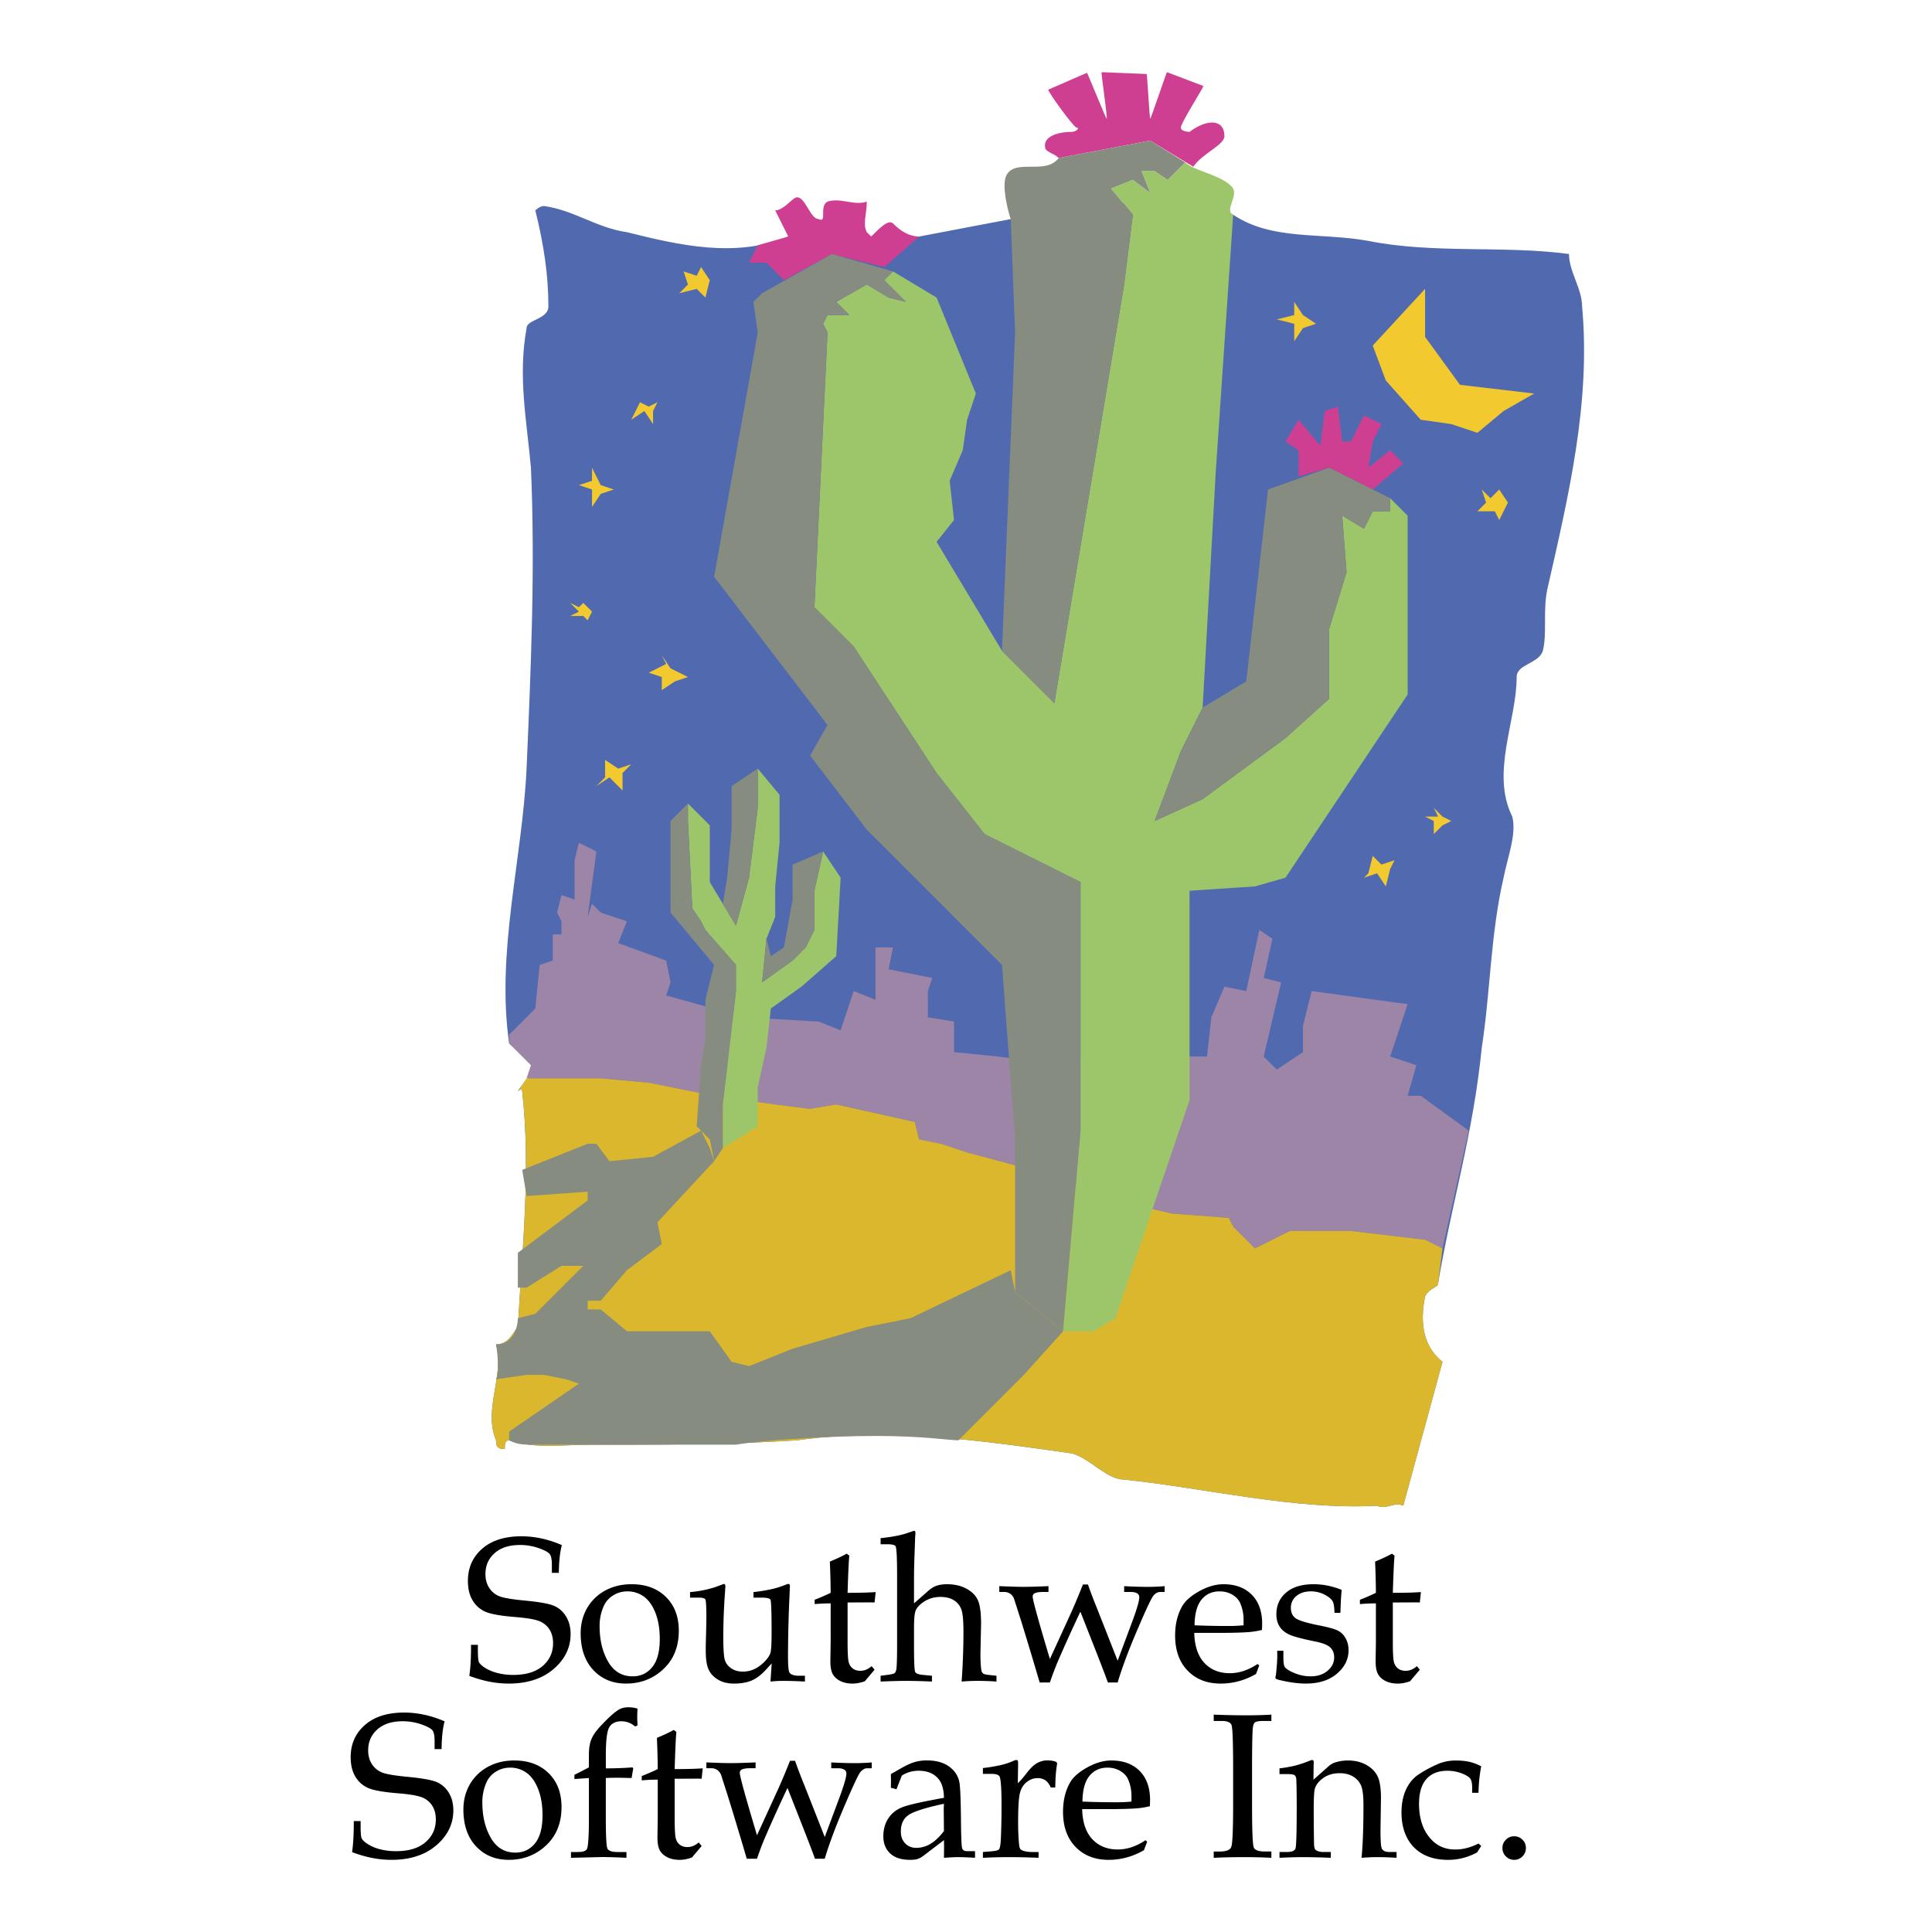 <svg xmlns="http://www.w3.org/2000/svg" width="2500" height="2500" viewBox="0 0 192.756 192.756"><g fill-rule="evenodd" clip-rule="evenodd"><path fill="#fff" d="M0 0h192.756v192.756H0V0z"/><path d="M91.702 23.599l-.871.435-12.184-.435c-5.222 2.176-10.879.87-16.101-.435-3.046-.435-5.222-2.176-8.268-2.611-.435 0-.87.436-.87.436.87 3.481 1.305 6.527 1.305 9.573 0 1.306-2.176 1.306-2.176 2.176-.871 4.787 0 9.138.435 13.925.436 10.009 0 20.017-.435 30.025-.436 9.139-3.046 18.277-1.741 27.415.436.436 1.741 1.307 2.176 2.176.436.871-.871 1.742-1.306 2.611.435-.436.435 0 .435 0 .871 7.832 0 15.666-.435 23.498-.435.436-.87 1.742-2.176 1.742.871 3.045-1.305 6.525 0 9.572 0 .436 0 .871.871.871 0-.436 0-.871.435-.871 2.611.871 5.222.436 8.268.436 6.527 0 13.49 0 20.452-.436 9.138-1.305 18.276 0 27.415 1.305 1.74.436 3.48 2.611 5.223 2.611 8.268.871 16.971 3.047 25.238 2.611.871.436 1.74-.436 2.611 0l3.916-14.359c-2.176-1.74-2.176-4.352-1.74-6.527.436-.871 1.305-.871 1.305-1.307 1.307-7.832 3.482-14.795 4.352-23.498.871-5.656.871-11.313 2.176-16.971.436-2.176 1.307-4.352.871-6.092-2.176-4.352.436-9.573.436-13.925 0-1.306 2.176-1.306 2.609-2.611.436-1.74 0-3.916.436-6.092 2.176-9.573 4.352-18.712 3.482-28.285 0-1.74-1.307-3.481-1.307-5.222-6.527-.871-13.49 0-20.018-1.306-4.785-.87-9.572 0-13.488-2.611l-13.055-1.305-9.139 1.74-9.137 1.741z" fill="#516aaf"/><path fill="#9c85a7" d="M52.538 107.584l.435-1.307-2.176-2.175v-.87l2.611-2.611.435-4.351 1.306-.436v-2.61h.87v-1.307l-.436-.87.436-1.74 1.305.435v-3.916l.435-1.741 1.741.87-.871 6.528.436-1.306.871.87 2.61.87-.87 2.176 4.786 1.741.436 2.176-.436 1.306 7.833 2.176 7.398.434 2.176.871 1.305-3.916 2.176.869v-5.222h1.74l-.435 2.177 4.352.869-.435 1.307v2.611l2.61.434v3.047l4.353.435 3.481.436 15.23-.436h2.176l.435-3.916 1.305-3.047 2.176.436 1.305-6.093 1.306.87-.871 3.916 1.74.436-1.74 7.398 1.307 1.305 2.609-1.74v-2.612l.871-3.48 9.574 1.305-1.742 5.222 2.612.869-.87 3.047h1.305l4.787 3.481-2.611 11.75-1.74-.871-7.399-.87h-6.092l-3.48 1.741-2.176-2.176-.435-.871-5.659-.434-5.656-1.306-8.267-3.047-6.528-1.741-2.611-.869-2.175-.435-.436-1.74-3.916-.872-3.917-.871-2.61.436-3.482-.436-6.092-.869-6.527-1.304-4.786-.436h-7.398z"/><path d="M119.057 16.636c.869-1.306 3.105-2.176 3.105-3.046 0-1.741-1.74-1.741-3.48-.435 0 0-.871 0-.871-.436 0-.435 2.092-3.701 2.256-4.136L116.426 7.2c-.086.145-1.564 4.506-1.662 4.65-.092-.139-.293-4.321-.365-4.468l-4.496-.18c-.047.146.604 4.509.51 4.648-.121-.122-1.854-4.427-1.963-4.588l-3.875 1.686c.158.458 2.281 3.389 2.793 3.772.436 0 0 .436-.436.436-1.305 0-3.045.435-2.611 1.74.436.435.871.435 1.307.871l9.137-1.741 4.292 2.61zM91.702 23.599c-.871 0-1.741-.435-2.611-1.305-.435-.436-1.306.435-2.176 1.305l-.435-.435c-.435-.87 0-1.741 0-3.046-1.305.435-2.611-.435-3.917 0-.87.435 0 2.176-.87 1.74-.87 0-1.306-2.175-2.176-2.175-.435 0-1.306 1.305-2.176 1.305l1.306 2.611-3.046.87-.87 1.741h1.74l1.74 1.741 4.787-2.611 5.222 1.305 3.482-3.046zM129.561 47.532l3.044-.87 4.352 2.175 3.047-2.61-1.307-1.306-2.176 1.741.436-2.611.871-1.741-1.74-.87-1.307 2.611h-.869l-.435-3.481-1.307.435-.434 3.481-2.175-2.611-1.307 2.176 1.307.87v2.611z" fill="#ce3f92"/><path fill="#f2ca30" d="M142.18 28.821v4.786l3.48 4.787 7.399.87-3.047 1.741-2.612 2.176-2.609-.871-3.047-.435-3.48-3.916-1.307-3.481 5.223-5.657zM149.576 48.837l.871 1.306-.871 1.741-.433-.871H147.4l.871-.87-.435-1.306.871.871.869-.871zM129.994 31.432l1.307.87-1.307.435-.869 1.305v-1.74l-1.74-.435 1.74-.435v-1.306l.869 1.306zM66.898 66.678l1.74.871-1.305.435-1.306.871v-1.306l-1.305-.435 1.74-.87-.435-.87.871 1.304zM69.944 26.645l.87 1.305-.436 1.741-.869-.87-1.741.434.87-.87-.434-1.305 1.305.435.435-.87zM64.722 40.57l.87-.436-.435.871v1.305l-.87-1.305-1.306.87.436-.87.435-.871.87.436zM137.828 86.261l1.305-.435-.436.87-.433 1.741-.871-1.306-1.305.435.433-.435.436-1.74.871.87zM61.676 76.687l1.305-.435-.87.871v1.74l-1.306-1.305-1.305.87.871-.87v-1.741l1.305.87zM59.936 48.402l1.305.435-1.305.436-.871 1.305v-1.741l-1.306-.435 1.306-.435v-1.305l.871 1.74zM58.194 60.152l.871.87-.436.87-.435-.435h-1.305l.87-.435-.87-.87.87.434.435-.434zM143.92 81.474l.871.436-.871.434-.871.87V81.91l-.869-.436h1.304l-.435-.87.871.87z"/><path d="M143.92 124.555l-1.74-.871-7.398-.869h-6.092l-3.48 1.74-2.176-2.176-.436-.871-5.658-.434-5.656-1.307-8.268-3.047-6.528-1.74-2.61-.869-2.176-.436-.436-1.74-3.916-.871-3.917-.871-2.61.436-3.481-.436-6.092-.869-6.527-1.305-4.786-.436h-7.398l-.871 1.305c.435-.436.435 0 .435 0 .871 7.832 0 15.666-.435 23.498-.435.436-.87 1.742-2.176 1.742.871 3.045-1.305 6.525 0 9.572 0 .436 0 .871.871.871 0-.436 0-.871.435-.871 2.611.871 5.222.436 8.268.436 6.527 0 13.49 0 20.452-.436 9.138-1.305 18.276 0 27.415 1.305 1.74.436 3.48 2.611 5.223 2.611 8.268.871 16.971 3.047 25.238 2.611.871.436 1.74-.436 2.611 0l3.916-14.359c-2.176-1.74-2.176-4.352-1.74-6.527.436-.871 1.305-.871 1.305-1.307l.434-3.479z" fill="#dbb72d"/><path d="M66.027 124.119l-.435-2.176 5.657-6.092-.435-1.305-.87-1.742-4.787 2.611-4.352.436-1.305-1.74h-.871l-6.527 2.609.436 2.611 6.092-.436v.871l-6.962 5.223v3.48h.871l3.481-2.176h2.176l-4.786 4.787-1.741.436s0 2.611-2.176 2.611c0 0 .436 2.609 0 3.48l3.046-.436h1.741l2.176.436 1.305.436-6.962 4.785v.871c.87.436 1.305.436 2.611.436h20.017c2.611-.436 9.138-.871 13.925-.871 4.786 0 7.397.436 8.268.436l6.527-6.527 3.918-4.352-4.787-3.916-.436-2.176-10.009 4.787-4.352.869-7.397 2.176-4.351 1.74-1.741-.434-2.176-3.047h-8.268l-2.61-2.176h-1.306v-.871h1.306l2.61-3.045 3.479-2.609z" fill="#868c7f"/><path d="M99.969 64.938l5.223 5.222 6.963-41.774.869-6.962-2.176-2.611 2.176-.871 1.74 1.306-.869-2.176h1.305l1.307.87 1.74-1.74c.869.87 3.916 1.305 4.787 2.611.434.871-.871 2.176 0 2.611l-1.74 25.674-1.307 23.498-2.176 4.352-2.611 6.963 4.787-2.176 8.268-6.092 4.352-3.917v-6.962l1.74-5.658-.434-5.656 2.176 1.305.869-1.741h1.74v-1.305l1.742 1.741v17.84l-12.186 18.276-3.045.87-6.527.435v20.888l-7.398 21.758-2.176 1.305h-3.045l1.74-20.018V88.001l-9.574-4.787-4.787-6.092-8.268-12.62-3.917-3.917 1.306-27.415-.435-.87.435-.87h2.176l-1.306-1.306 3.046-1.741 2.176 1.306 1.741.435-2.176-2.174.87-.871 4.352 2.611 3.917 9.573-.872 2.611-.435 3.046-1.305 3.046.435 3.917-1.74 2.175 6.527 10.88zM75.601 76.687v3.917l-.87 6.962-1.306 4.787-1.305-2.176-1.306-2.176v-5.657l-2.176-2.175v1.741l.435 8.702.871 1.305.434.871 3.047 3.482v2.611l-1.305 11.312v4.354l3.481-2.176v-3.918l.87-3.916.435-3.916 3.046-2.176 3.481-3.046.436-7.833-1.741-2.611-.871 3.917v3.916l-.87 1.74-1.305 1.306-3.046 2.176.435-4.352.87-2.175v-3.046l.435-4.352v-4.787l-2.175-2.611z" fill="#9dc66b"/><path d="M100.84 21.858c-.436-1.306-.871-3.481-.436-4.352.871-1.74 3.916 0 5.223-1.74l9.137-1.741 3.482 2.176-1.74 1.74-1.307-.87h-1.305l.869 2.176-1.74-1.306-2.176.871 2.176 2.611-.869 6.962-6.963 41.774-5.223-5.222 1.307-31.766-.435-11.313zM138.697 49.708v1.305h-1.74l-.869 1.741-2.176-1.305.434 5.656-1.741 5.658v6.962l-4.351 3.917-8.268 6.091-4.787 2.177 2.612-6.963 2.175-4.352 4.352-2.611 2.176-19.147 6.091-2.175 6.092 3.046zM72.99 78.428l2.611-1.741v3.917l-.87 6.962-1.306 4.787-1.305-2.176.435-2.611.435-4.787v-4.351zM82.128 84.955l-.871 3.917v3.916l-.87 1.74-1.305 1.306-3.046 2.176.435-4.352.435 1.741 1.305-.871.871-4.786v-3.481l3.046-1.306z" fill="#868c7f"/><path fill="#868c7f" d="M106.062 132.822l1.741-20.017V88.001l-9.574-4.787-4.787-6.091-8.268-12.62-3.917-3.917 1.306-27.414-.435-.87.435-.87h2.176l-1.306-1.306 3.046-1.741 2.176 1.306 1.741.435-2.176-2.176.87-.87-6.092-1.741-6.962 3.916-.87.871.435 3.046-4.352 24.369 11.314 14.795-1.74 3.046 5.656 7.397 13.49 13.491 1.306 17.406v15.23l4.787 3.916zM72.12 114.547v-4.354l1.305-11.312V96.27l-3.047-3.482-.434-.871-.871-1.305-.435-8.702v-1.741l-1.74 1.741v9.137l4.351 5.223-.871 3.48v3.916l-.434 2.611-.435 6.094 1.305 1.305.435 2.176.871-1.305z"/><path d="M56.057 154.154c-.188.695-.288 1.617-.302 2.768h-.695v-.801c0-.521-.069-.879-.209-1.062-.141-.189-.507-.389-1.1-.6a5.598 5.598 0 0 0-1.873-.316c-1.072 0-1.912.271-2.525.812s-.92 1.24-.92 2.09c0 .537.125.996.378 1.379.25.389.589.666 1.014.836.425.168 1.326.32 2.703.445 1.383.135 2.315.312 2.798.531a2.59 2.59 0 0 1 1.165 1.066c.293.488.437 1.066.437 1.738 0 1.344-.564 2.502-1.688 3.473-1.124.971-2.622 1.457-4.498 1.457a9.81 9.81 0 0 1-1.942-.195 12.15 12.15 0 0 1-1.976-.576c.12-.805.178-1.838.171-3.096h.682v.504c0 .648.034 1.051.099 1.205.069.154.226.318.473.492.372.262.807.459 1.317.596a6.224 6.224 0 0 0 1.645.207c1.268 0 2.246-.299 2.935-.895.688-.594 1.035-1.352 1.035-2.27 0-.535-.12-.988-.354-1.361a2.113 2.113 0 0 0-.983-.826c-.421-.182-1.203-.32-2.342-.416-1.511-.119-2.539-.297-3.082-.541a2.749 2.749 0 0 1-1.274-1.137c-.309-.521-.463-1.166-.463-1.934 0-1.307.473-2.375 1.416-3.205.947-.83 2.25-1.246 3.918-1.246.67 0 1.341.074 2.013.219.673.144 1.348.364 2.027.659zM57.933 162.949c0-.922.212-1.76.641-2.506a4.573 4.573 0 0 1 1.804-1.752c.774-.422 1.651-.633 2.635-.633 1.427 0 2.568.424 3.425 1.268.856.842 1.286 1.967 1.286 3.373 0 1.658-.56 2.979-1.677 3.955-.997.877-2.193 1.316-3.586 1.316-1.336 0-2.426-.449-3.267-1.35-.843-.901-1.261-2.126-1.261-3.671zm1.889-.713c0 1.381.281 2.559.846 3.541.565.98 1.381 1.471 2.446 1.471.811 0 1.465-.309 1.962-.922.5-.617.75-1.555.75-2.805 0-1.012-.147-1.885-.442-2.627-.294-.74-.682-1.277-1.165-1.617a2.773 2.773 0 0 0-1.619-.506c-.528 0-1.004.137-1.429.404-.425.266-.74.623-.939 1.072a4.806 4.806 0 0 0-.41 1.989zM76.872 167.768l.12-1.805-.593.645c-.462.5-.932.852-1.408 1.059-.481.201-1.071.305-1.773.305-.603 0-1.124-.127-1.559-.381s-.75-.586-.946-.99c-.199-.404-.3-1.047-.3-1.924 0-.455.01-.982.031-1.586l.031-1.615c0-1.131-.035-1.762-.096-1.889-.065-.127-.278-.191-.637-.191h-.895v-.553a11 11 0 0 0 2.521-.5l.836-.311c.113 0 .168.082.168.25l-.069 1.023a61.523 61.523 0 0 0-.14 3.957c0 1.219.051 1.996.15 2.332.1.342.312.623.631.846.322.225.712.336 1.175.336.625 0 1.194-.199 1.715-.6.518-.404.857-.811 1.018-1.219.086-.232.13-.939.13-2.117 0-1.982-.038-3.062-.109-3.232-.069-.141-.367-.213-.905-.213h-.792v-.553a17.167 17.167 0 0 0 1.758-.281c.48-.105.99-.266 1.525-.482a.428.428 0 0 1 .182-.047c.115 0 .169.061.169.188l-.038.936a134.548 134.548 0 0 0-.152 6.043c0 .98.048 1.539.152 1.68.147.205.462.312.952.312h.583v.578a42.956 42.956 0 0 0-2.13-.068c-.435-.002-.87.024-1.305.067zM84.564 159.877v3.936c0 1.025.034 1.68.1 1.969.068.287.202.514.408.674.202.162.462.24.778.24.195 0 .384-.037.565-.115.185-.076.366-.193.548-.348l.293.354-.975 1.154a5.286 5.286 0 0 1-.624.172 3.202 3.202 0 0 1-.583.059c-.493 0-.911-.09-1.254-.268-.339-.174-.589-.408-.744-.691-.154-.285-.231-.713-.231-1.289l.031-1.941v-3.814c-.517 0-1.048.023-1.597.072v-.432a20.263 20.263 0 0 0 1.597-.693 87.764 87.764 0 0 0-.082-3.115c.779-.326 1.338-.594 1.681-.793l.26.199c-.055.525-.113 1.758-.171 3.709a51.2 51.2 0 0 0 1.998-.031l.803-.041-.11 1.035-.413-.01-1.929.01h-.349v-.002zM91.191 159.967l1.315-1.154c.309-.289.61-.484.908-.594.298-.105.66-.16 1.081-.16.744 0 1.388.15 1.933.447.545.299.925.68 1.134 1.145.213.467.32 1.258.32 2.377l-.064 2.971c0 .67.029 1.201.084 1.588.018.162.072.281.166.359.088.082.283.135.586.162l.764.082v.578a28.784 28.784 0 0 0-1.9-.068c-.528 0-1.052.025-1.576.068a69.55 69.55 0 0 0 .182-4.959c0-1.09-.068-1.832-.206-2.219a1.791 1.791 0 0 0-.736-.926c-.356-.225-.806-.338-1.347-.338-.557 0-1.064.129-1.517.393-.456.268-.771.572-.945.92-.12.25-.182.838-.182 1.77v1.746c0 1.596.038 2.473.113 2.641.072.168.339.271.802.312l.874.082v.578a65.324 65.324 0 0 0-2.519-.068c-.665 0-1.533.025-2.602.068v-.578l.63-.082c.397-.049.644-.104.744-.164.099-.066.167-.209.202-.439.044-.359.068-1.17.068-2.432v-6.777c0-1.787-.045-2.789-.141-3.002-.058-.146-.329-.223-.812-.223h-.692v-.609c1.038-.109 1.869-.258 2.489-.453l.826-.281c.106 0 .161.068.161.209l-.03.412-.062 1.811a60.245 60.245 0 0 0-.051 2.117v2.69zM104.748 167.861h-1.021a395.632 395.632 0 0 0-1.908-6.328l-.646-2.02a1.09 1.09 0 0 0-.383-.506 1.02 1.02 0 0 0-.59-.176h-.5v-.582c1.062.047 1.883.072 2.451.072a62.3 62.3 0 0 0 2.457-.072v.582h-.541c-.416 0-.699.049-.854.141a.342.342 0 0 0-.182.322c0 .328.572 2.404 1.717 6.225l2.17-4.74c.328-.734.703-1.633 1.123-2.691h.504c.289.82.586 1.602.895 2.352l2.068 5.252 1.535-4.117c.295-.809.486-1.42.572-1.828.033-.166.051-.301.051-.404 0-.15-.068-.277-.205-.369s-.35-.141-.637-.141h-.666v-.582a44.32 44.32 0 0 0 2.332.072c.59 0 1.158-.025 1.707-.072v.582h-.453c-.232 0-.451.119-.66.357-.209.236-.781 1.465-1.729 3.691-.789 1.854-1.406 3.514-1.848 4.98h-.973c-.303-.836-.793-2.111-1.469-3.826l-1.275-3.236a158.312 158.312 0 0 0-2.279 5.033 31.1 31.1 0 0 0-.763 2.029zM119.152 162.912c.031 1.314.369 2.316 1.014 3.002.641.682 1.484 1.021 2.529 1.021.471 0 .934-.076 1.396-.23a5.464 5.464 0 0 0 1.373-.691l.172.15-.322.844a7.172 7.172 0 0 1-1.717.723c-.586.16-1.193.24-1.818.24-1.355 0-2.453-.428-3.287-1.289-.832-.859-1.25-2.029-1.25-3.5 0-1.123.232-2.102.701-2.924.309-.541.879-1.045 1.709-1.504.83-.463 1.639-.695 2.42-.695 1.186 0 2.125.35 2.816 1.045.693.695 1.039 1.668 1.039 2.924l-.021.592a8.235 8.235 0 0 1-1.264.209c-.717.057-1.709.084-2.982.084h-2.508v-.001zm.028-.754c1.037.043 2.182.068 3.434.068.504 0 .988-.025 1.457-.068v-.562c0-.592-.115-1.15-.35-1.682-.146-.324-.408-.6-.773-.814-.369-.219-.793-.328-1.277-.328-.75 0-1.35.277-1.795.824-.45.549-.683 1.402-.696 2.562zM128.045 164.697v.65c0 .525.049.852.141.979.176.213.516.422 1.023.619a4.132 4.132 0 0 0 1.559.303c.689 0 1.25-.186 1.686-.557.438-.373.656-.814.656-1.334 0-.408-.127-.732-.381-.982-.258-.248-.74-.445-1.457-.594-1.334-.268-2.213-.5-2.643-.701-.43-.199-.752-.467-.965-.803-.215-.336-.32-.74-.32-1.219 0-.887.32-1.609.969-2.164.646-.557 1.564-.836 2.746-.836.939 0 1.873.188 2.805.564-.055.453-.1 1.217-.131 2.289h-.592c-.014-.59-.078-.98-.191-1.166-.154-.25-.438-.473-.846-.674a2.937 2.937 0 0 0-1.305-.301c-.609 0-1.098.156-1.461.469a1.47 1.47 0 0 0-.547 1.168c0 .449.143.789.432 1.014.287.236 1.082.486 2.389.746.965.191 1.602.373 1.91.541.307.168.555.422.742.764.186.34.281.73.281 1.172 0 .904-.387 1.688-1.162 2.342-.771.654-1.803.984-3.096.984-.824 0-1.748-.131-2.773-.391-.182-.049-.27-.117-.27-.213l.029-.141c.027-.1.049-.277.07-.531.061-.646.092-1.156.092-1.516l-.01-.482h.62v.001zM138.963 159.877v3.936c0 1.025.035 1.68.1 1.969.068.287.203.514.408.674.201.162.463.24.777.24.195 0 .385-.037.566-.115.184-.076.365-.193.547-.348l.293.354-.975 1.154a5.325 5.325 0 0 1-.623.172 3.21 3.21 0 0 1-.582.059c-.494 0-.912-.09-1.254-.268-.34-.174-.59-.408-.744-.691-.154-.285-.23-.713-.23-1.289l.029-1.941v-3.814c-.518 0-1.049.023-1.596.072v-.432a20.399 20.399 0 0 0 1.596-.693 83.245 83.245 0 0 0-.082-3.115c.779-.326 1.338-.594 1.682-.793l.26.199c-.055.525-.113 1.758-.172 3.709.816 0 1.484-.01 1.998-.031l.803-.041-.109 1.035-.412-.01-1.93.01h-.35v-.002zM44.357 171.74c-.188.695-.288 1.617-.301 2.768h-.696v-.801c0-.521-.068-.879-.209-1.062-.141-.189-.507-.387-1.1-.6a5.598 5.598 0 0 0-1.873-.316c-1.073 0-1.912.271-2.525.812s-.92 1.24-.92 2.09c0 .537.125.996.378 1.379.25.389.589.666 1.015.836.425.168 1.326.32 2.703.445 1.383.135 2.314.312 2.798.531a2.59 2.59 0 0 1 1.165 1.066c.293.488.437 1.066.437 1.738 0 1.344-.563 2.502-1.688 3.473s-2.621 1.457-4.497 1.457a9.828 9.828 0 0 1-1.943-.195 12.11 12.11 0 0 1-1.975-.576c.12-.805.178-1.838.171-3.096h.682v.504c0 .648.034 1.051.099 1.205.069.154.227.318.473.492a4.15 4.15 0 0 0 1.317.598 6.309 6.309 0 0 0 1.645.205c1.268 0 2.246-.299 2.935-.895.688-.594 1.035-1.352 1.035-2.27 0-.535-.12-.988-.353-1.361a2.118 2.118 0 0 0-.983-.826c-.421-.182-1.203-.32-2.342-.416-1.511-.119-2.539-.297-3.082-.541a2.744 2.744 0 0 1-1.274-1.137c-.309-.521-.463-1.166-.463-1.934 0-1.307.473-2.375 1.415-3.205.947-.828 2.25-1.246 3.918-1.246.67 0 1.342.074 2.013.219.671.144 1.347.364 2.025.659zM46.233 180.535c0-.922.212-1.76.641-2.506a4.58 4.58 0 0 1 1.804-1.752c.774-.422 1.652-.633 2.635-.633 1.427 0 2.568.424 3.424 1.268.857.842 1.287 1.967 1.287 3.373 0 1.658-.56 2.979-1.677 3.955-.997.877-2.193 1.316-3.585 1.316-1.336 0-2.426-.449-3.268-1.35-.843-.901-1.261-2.126-1.261-3.671zm1.89-.713c0 1.381.281 2.561.847 3.541s1.381 1.471 2.446 1.471c.811 0 1.465-.309 1.961-.922.5-.617.75-1.555.75-2.805 0-1.012-.147-1.885-.442-2.627-.294-.74-.682-1.277-1.165-1.617a2.773 2.773 0 0 0-1.619-.506c-.527 0-1.004.137-1.429.404-.425.266-.74.623-.939 1.072a4.81 4.81 0 0 0-.41 1.989zM60.442 177.391v3.908c0 1.875.055 2.922.165 3.145.113.219.449.332 1.011.332h.884v.578a58.81 58.81 0 0 0-2.36-.078l-3.175.078v-.578h.675c.521 0 .829-.105.922-.312.127-.281.192-1.338.192-3.164v-3.908l-1.446.104v-.422c.476-.236.956-.482 1.446-.742v-1.275c0-.652.091-1.18.269-1.588.175-.408.531-.891 1.069-1.447.709-.742 1.261-1.23 1.655-1.457.261-.154.59-.23.983-.23.262 0 .554.043.876.131-.021.34-.031.615-.031.824s.01.494.031.854l-.25.109a2.008 2.008 0 0 0-1.358-.521c-.562 0-.963.193-1.199.572-.237.381-.356 1.312-.356 2.791v1.336a35.72 35.72 0 0 0 2.661-.098l.072.098-.161.963-1.235-.029a31.6 31.6 0 0 0-1.34.026zM67.312 177.463v3.936c0 1.025.035 1.68.1 1.969.068.287.202.514.408.674.202.162.462.24.778.24.195 0 .384-.037.565-.115a2.05 2.05 0 0 0 .548-.348l.293.354-.975 1.154a5.286 5.286 0 0 1-.624.172 3.202 3.202 0 0 1-.583.059c-.493 0-.911-.09-1.254-.268-.339-.174-.589-.408-.744-.691-.154-.285-.231-.713-.231-1.289l.03-1.941v-3.814c-.517 0-1.048.023-1.597.072v-.432a20.263 20.263 0 0 0 1.597-.693 87.764 87.764 0 0 0-.082-3.115c.779-.326 1.338-.594 1.681-.793l.261.199c-.055.525-.113 1.758-.172 3.709a51.2 51.2 0 0 0 1.998-.031l.803-.041-.11 1.035-.413-.01-1.929.01h-.348v-.002zM75.525 185.447h-1.021a376.593 376.593 0 0 0-1.909-6.328l-.646-2.02a1.085 1.085 0 0 0-.384-.506 1.015 1.015 0 0 0-.589-.176h-.5v-.582c1.062.047 1.883.072 2.452.072.555 0 1.374-.025 2.457-.072v.582h-.542c-.414 0-.699.049-.853.141a.346.346 0 0 0-.182.322c0 .328.572 2.404 1.717 6.225l2.17-4.74a69.05 69.05 0 0 0 1.124-2.691h.504c.288.82.586 1.602.894 2.352l2.068 5.252 1.535-4.117c.294-.809.486-1.42.572-1.826.034-.168.051-.303.051-.404a.43.43 0 0 0-.206-.371c-.137-.092-.35-.141-.638-.141h-.665v-.582c.877.047 1.655.072 2.332.072.59 0 1.158-.025 1.707-.072v.582h-.452c-.233 0-.453.121-.662.357s-.781 1.465-1.729 3.691c-.788 1.854-1.405 3.514-1.847 4.98h-.973c-.301-.836-.793-2.111-1.468-3.826l-1.274-3.236a158.629 158.629 0 0 0-2.28 5.033 31.1 31.1 0 0 0-.763 2.029zM88.883 178.365l.01-.672-.01-.693 1.095-.623c.497-.281.929-.473 1.302-.582a4.27 4.27 0 0 1 1.189-.158c.922 0 1.67.205 2.236.621.565.414.904.945 1.018 1.586.082.482.13 1.678.151 3.586.014 1.801.055 2.793.12 2.982.069.188.237.281.504.281h.781v.66a34.569 34.569 0 0 0-1.596-.068c-.374 0-.877.025-1.504.068l.01-.891c0-.287-.003-.578-.01-.873l-2.082 1.586c-.185.141-.37.24-.552.295-.178.059-.432.086-.75.086-.863 0-1.526-.213-1.982-.637-.452-.426-.682-.994-.682-1.713 0-.678.165-1.268.486-1.773a2.858 2.858 0 0 1 1.39-1.117c.596-.244 1.987-.557 4.172-.947-.014-.85-.202-1.484-.564-1.906-.456-.531-1.103-.795-1.95-.795-.318 0-.62.041-.901.121a2.832 2.832 0 0 0-.785.363c-.192.475-.37.928-.533 1.363l-.563-.15zm5.294 1.598c-1.862.4-3.045.777-3.545 1.131-.504.35-.754.895-.754 1.631 0 .494.144.893.432 1.191.288.297.658.445 1.114.445a2.72 2.72 0 0 0 1.442-.422c.456-.281.896-.699 1.311-1.256l-.021-2.227.021-.493zM101.547 177.916c.268-.258.559-.59.875-1.004.375-.49.723-.826 1.045-1.004a2.02 2.02 0 0 1 1.016-.271c.365 0 .646.041.842.131.094.037.141.102.141.188l-.01.104c-.1.541-.158 1.299-.172 2.279h-.451c-.154-.344-.336-.584-.545-.725a1.355 1.355 0 0 0-.764-.211c-.393 0-.76.133-1.096.4-.34.268-.564.645-.678 1.123-.113.486-.172 1.432-.172 2.846 0 .93.037 1.715.109 2.35.027.236.096.381.203.441.252.141.627.213 1.123.213h.604v.578a69.8 69.8 0 0 0-2.912-.068c-.893 0-1.77.025-2.641.068v-.578l.963-.082c.342-.027.559-.09.646-.191.09-.1.15-.426.178-.975.047-.965.072-2.107.072-3.434 0-1.613-.066-2.562-.193-2.844-.086-.178-.361-.27-.824-.27h-.842v-.582a15.574 15.574 0 0 0 1.738-.285 7.046 7.046 0 0 0 1.354-.449.576.576 0 0 1 .23-.068c.074 0 .127.021.15.059.027.041.041.133.041.273l-.03 1.988zM107.969 180.498c.031 1.314.369 2.316 1.014 3.002.641.682 1.484 1.021 2.529 1.021.471 0 .934-.076 1.396-.229a5.575 5.575 0 0 0 1.373-.693l.172.15-.322.844a7.172 7.172 0 0 1-1.717.723 6.795 6.795 0 0 1-1.818.24c-1.355 0-2.453-.428-3.287-1.289-.832-.859-1.25-2.029-1.25-3.5 0-1.123.232-2.102.701-2.924.309-.541.879-1.045 1.709-1.504.828-.463 1.637-.695 2.418-.695 1.188 0 2.127.35 2.818 1.045.693.695 1.039 1.668 1.039 2.924l-.021.594a8.753 8.753 0 0 1-1.264.209c-.717.055-1.709.082-2.982.082h-2.508zm.027-.754c1.037.045 2.182.068 3.434.068.504 0 .988-.023 1.457-.068v-.562c0-.592-.117-1.15-.35-1.682-.146-.324-.408-.6-.773-.814-.369-.219-.793-.328-1.277-.328-.75 0-1.35.277-1.795.824-.45.548-.682 1.402-.696 2.562zM121.092 184.725h.631c.623 0 .998-.152 1.121-.453s.186-1.746.186-4.33v-3.402c0-2.678-.051-4.156-.162-4.43-.105-.273-.43-.41-.963-.41h-.812v-.631c1.109.045 2.207.068 3.295.068.9 0 1.723-.023 2.457-.068v.631h-.771c-.477 0-.775.057-.895.17-.121.113-.191.402-.209.863-.035.717-.053 1.992-.053 3.826v3.467c0 2.604.059 4.037.172 4.301s.477.398 1.094.398h.662v.629a51.674 51.674 0 0 0-2.691-.068c-1.131 0-2.152.025-3.061.068v-.629h-.001zM131.043 177.562l1.516-1.346a1.81 1.81 0 0 1 .572-.35 4.156 4.156 0 0 1 1.326-.223c.717 0 1.334.146 1.857.438.521.291.895.668 1.125 1.135.225.465.34 1.191.34 2.184l-.047 3.162c0 1.092.043 1.723.141 1.891.125.213.373.322.742.322h.721v.578a31.895 31.895 0 0 0-1.859-.068c-.508 0-1.053.025-1.635.068.127-1.301.191-3.068.191-5.287 0-.898-.078-1.537-.236-1.91a1.909 1.909 0 0 0-.795-.906c-.369-.225-.814-.338-1.34-.338-.648 0-1.201.16-1.652.49-.453.328-.73.688-.836 1.086-.068.26-.104.943-.104 2.047 0 1.227.012 2.363.031 3.414.008.316.055.514.141.594.168.154.441.232.822.232h.713v.578a76.155 76.155 0 0 0-2.701-.068c-.711 0-1.516.025-2.42.068v-.578h.723c.498 0 .785-.117.871-.346.082-.234.123-1.627.123-4.176 0-1.146-.014-2.041-.037-2.691-.014-.213-.068-.359-.162-.441-.096-.08-.359-.121-.795-.121h-.723v-.572a12.245 12.245 0 0 0 1.545-.27c.457-.113.973-.289 1.541-.521a.405.405 0 0 1 .168-.041c.109 0 .16.076.16.23l-.01.383-.017 1.353zM147.51 183.93l.271.242-.41.641a5.97 5.97 0 0 1-2.885.745c-.982 0-1.818-.189-2.504-.562a3.84 3.84 0 0 1-1.592-1.627c-.373-.711-.562-1.555-.562-2.531 0-.863.145-1.613.432-2.256.289-.637.689-1.137 1.211-1.5a11.932 11.932 0 0 1 1.943-1.062 4.445 4.445 0 0 1 1.836-.373c.518 0 .963.043 1.332.127.371.084.771.232 1.199.445a15.378 15.378 0 0 0-.271 2.65h-.633v-.502c0-.43-.062-.73-.186-.908-.123-.176-.404-.354-.846-.527a3.976 3.976 0 0 0-1.447-.262c-.904 0-1.602.277-2.09.83-.488.551-.73 1.377-.73 2.475 0 1.412.359 2.543 1.082 3.395.648.771 1.488 1.154 2.508 1.154a4.59 4.59 0 0 0 1.188-.15 5.781 5.781 0 0 0 1.154-.444zM151.076 183.207c.322 0 .596.115.822.342.229.229.342.506.342.832 0 .322-.113.6-.342.83-.227.229-.5.346-.822.346-.33 0-.609-.117-.834-.346a1.133 1.133 0 0 1-.344-.83c0-.326.113-.604.344-.832a1.13 1.13 0 0 1 .834-.342z"/></g></svg>